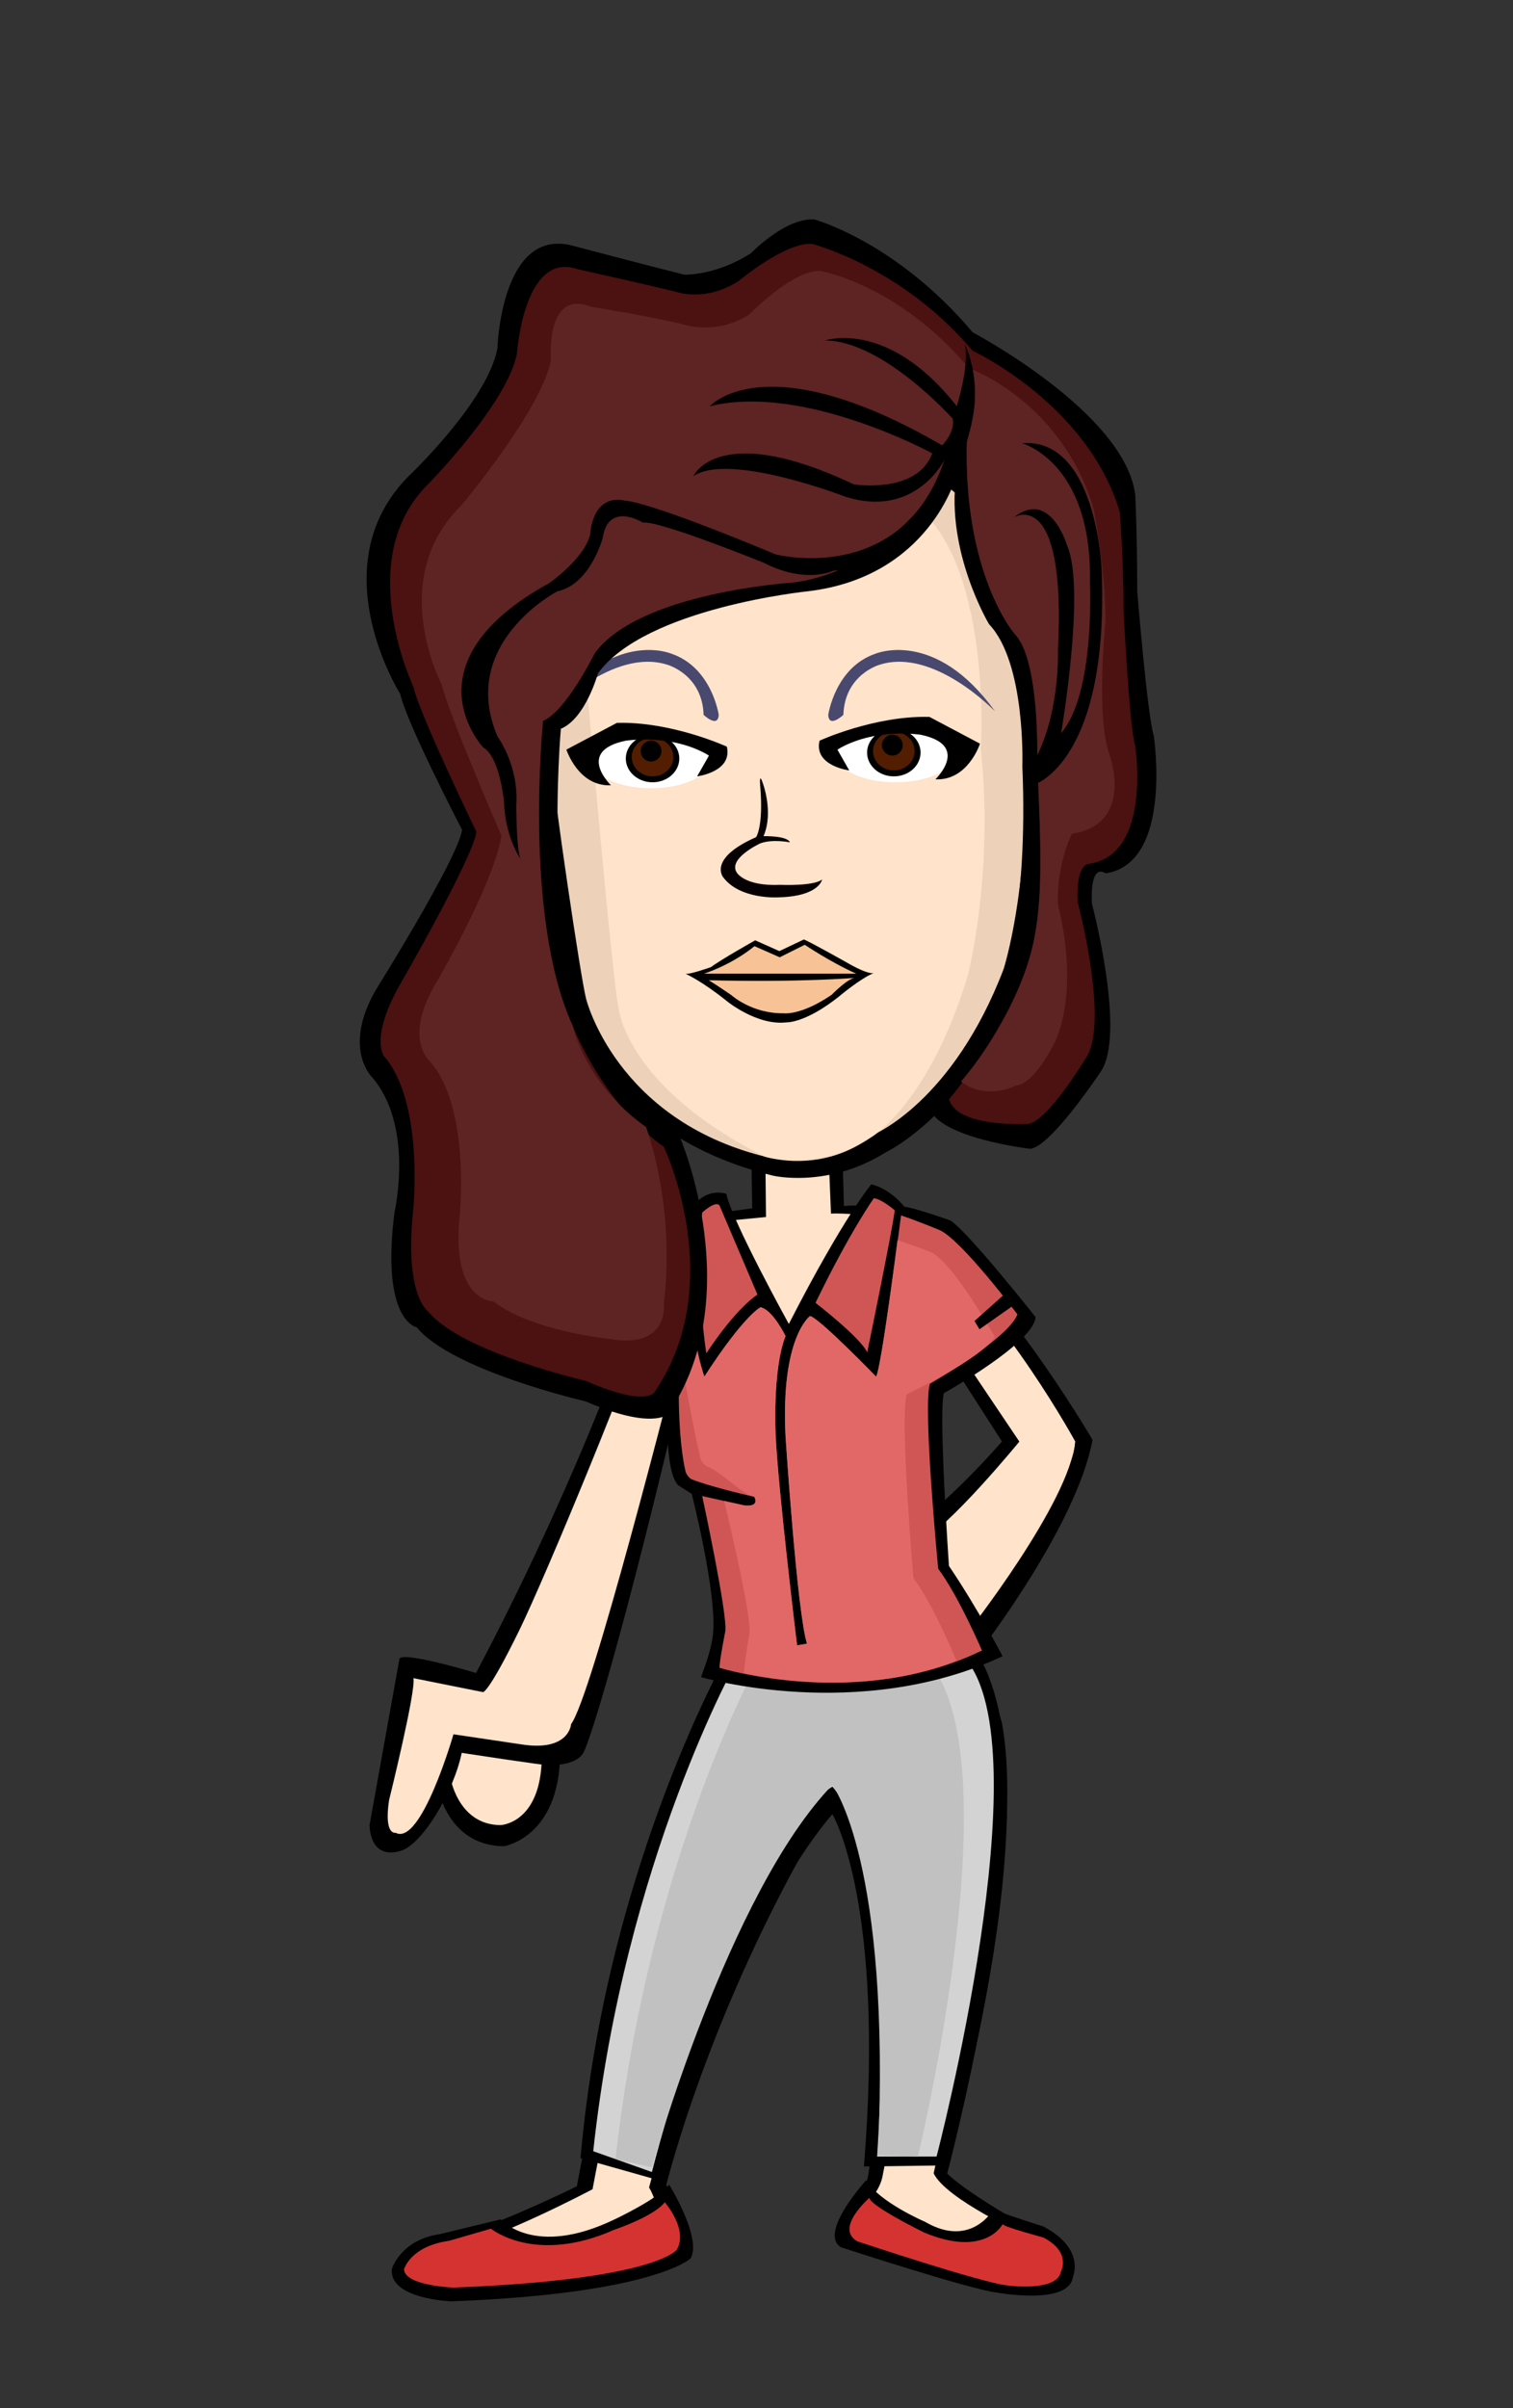 <?xml version="1.0" encoding="utf-8"?><!DOCTYPE svg PUBLIC "-//W3C//DTD SVG 1.1//EN" "http://www.w3.org/Graphics/SVG/1.1/DTD/svg11.dtd"><svg version="1.1" id="Layer_1" xmlns="http://www.w3.org/2000/svg" xmlns:xlink="http://www.w3.org/1999/xlink" x="0px" y="0px"  width="220px" height="350px" viewBox="0 0 220 350" enable-background="new 0 0 220 350" xml:space="preserve"><rect x="0" y="0" width="220" height="350" fill="#333333" stroke="none"/><g xmlns="http://www.w3.org/2000/svg" transform="translate(0, 60)" id="FullBodyTranslator"><g id='palm'><g id="palm">
	<path fill-rule="evenodd" clip-rule="evenodd" d="M66.57,192.689c0,0-1.69,5.681-2.87,7.291c0,0,1.46,8.289,9.579,8.35
		c0,0,8.671-1.35,8.141-14.83L66.57,192.689z"/>
	<path fill-rule="evenodd" clip-rule="evenodd" fill="#FFE3CA" d="M67.71,192.32c0,0-1.33,4.57-2.26,5.869c0,0,1.06,7.051,7.35,7.07
		c0,0,6.33-0.24,5.97-11.06L67.71,192.32z"/>
</g></g><g id='held'></g><g id='body'>
<g id="FemaleBodyOK-nopalm">
	<path fill-rule="evenodd" clip-rule="evenodd" d="M58.08,181.12l-4.34,24.101c0,0-0.12,5.109,4.48,3.799
		c3.17-0.899,7.709-8.52,8.92-14.26c0,0,12.319,1.881,12.59,1.79c0.09-0.03,4.24,0.22,5.22-2.04c2.03-4.71,8.79-28.64,18.04-69.779
		l-8.391-0.17c0,0-8.449,26.58-25.379,58.59C69.221,183.15,58.359,179.88,58.08,181.12z"/>
	<line fill-rule="evenodd" clip-rule="evenodd" fill="#006600" x1="132.58" y1="262.859" x2="132.59" y2="262.859"/>
	<path fill-rule="evenodd" clip-rule="evenodd" d="M131.51,127.42l14.18,22.09c0,0-8.1,9.36-14.18,13.15
		c0,0-10.119,26.3,11.311,16.859c0,0,13.76-17.869,16.039-30.26c0,0-15.649-26.73-26.279-30.779
		C132.58,118.48,129.49,119.08,131.51,127.42z"/>
	<path fill-rule="evenodd" clip-rule="evenodd" fill="#FFE3CA" d="M132.7,126.41l15.53,23.1c0,0-10.33,12.62-14.641,14.641
		c0,0-1.32,1.55-3.01,3.25c-4.1,4.119-3.62,17.52,10.05,9.93c0,0,14.94-18.971,15.7-27.82c0,0-9.83-18.07-21.71-28.51
		C134.62,121,131.01,122.37,132.7,126.41z"/>
	<path fill-rule="evenodd" clip-rule="evenodd" d="M140.772,125.566c-0.86-2.23-5.74-7.08-5.74-7.08
		c-5.07-4.051-12.32-3.201-12.32-3.201l-0.34-12.31l-13.17,0.671l0.17,11.969l-6.25,0.851c0,0-6.58,0.84-9.96,12.31l6.25,7.92
		c-2.7,11.301,4.39,16.181,4.39,16.181c0.17,9.1,3.541,22.93,3.541,22.93c0.17,3.38-2.19,6.41-2.19,6.41
		c-12.53,27.12-21.271,75.53-21.271,75.53s-14.229,7.06-21.27,8.26c0,0-9.471,4.689,2.2,6.41c0,0,24.14-0.11,34.43-3.54
		c0,0-0.819-8.72-2.36-11.3c0,0,6.92-28.49,25.66-58.16c0,0,8.771,24.439,3.711,56.65c-0.511,3.229-2.971,5.069-3.711,7.409
		c0,0-1.939,2.95,7.93,4.729c0,0,14.57,5.771,21.611,3.201c0,0,3.209-1.431-0.341-6.41c0,0-10.8-5.9-14.01-9.1
		c0,0,11.88-44.82,7.93-65.591c0,0-2.53-9.61-11.31-21.069c0,0-1.86-17.631-1.35-31.531c0,0,0.909-1.619,2.279-5.059
		L140.772,125.566z"/>
	<path fill-rule="evenodd" clip-rule="evenodd" fill="#FFE3CA" d="M138.34,124.721c-1.18-1.851-3.449-4.041-3.449-4.041
		c-3.211-4.72-14.061-4.3-14.061-4.3L120.37,105l-9.11,0.25l0.12,11.63l-6.81,0.66c0,0-7.16,1.45-9.62,11.729l5.84,6.25
		c-2.36,12.641,5.739,16.181,5.739,16.181c0.171,8.75,2.531,22.93,2.531,22.93c1.16,2.97-1.67,7.61-1.67,7.61
		c-12.111,26.09-21.23,75.939-21.23,75.939s-14.28,7.59-21.09,8.75c0,0-8.291,1.811,2.99,3.461c0,0,18.92-0.5,28.879-3.801
		c0,0-1.069-6.199-2.56-8.67c0,0,9.11-35.24,29.11-64.449c0,0,10.8,33.85,4.82,62.899c-0.521,2.55-2.771,4.06-3.381,6.271
		c0,0-1.439,1.31,6.36,2.789c0,0,10.181,5.641,19.47,3.95c0,0,2.19-1.51-1.689-4.55c0,0-11.48-5.17-13.311-8.96
		c0,0,10.961-47.05,7.141-67.021c0,0-2.91-8.229-10.881-20.119c0,0-1.34-19-0.84-32.371c0,0,2.005-5.805,3.695-6.984L138.34,124.721
		z"/>
	<path fill-rule="evenodd" clip-rule="evenodd" fill="#FFE3CA" d="M100.71,128.92c-3.56,14.09-14.72,57.74-17.67,61.66
		c0,0-0.229,4.07-7.29,2.939l-9.811-1.459c0,0-4.699,16.319-8.42,14.31c0,0-1.72,0.43-0.949-4.729c0,0,3.97-16.031,3.539-17.74
		l10.131,2.029c0,0,0.779,0.16,5.21-8.869c3.909-7.961,17.2-40.07,19.989-49.461C96.74,123.21,101.4,126.18,100.71,128.92z"/>
	<path fill-rule="evenodd" clip-rule="evenodd" fill="#FFE3CA" d="M132.7,126.41l15.53,23.1c0,0,7.34,8.85,8.1,0
		c0,0-9.83-18.07-21.71-28.51C134.62,121,131.01,122.37,132.7,126.41z"/>
</g>
<g id="underwear">
	<path fill="#EEEEEC" stroke="#000000" d="M105.417,183.496c0,0,12.452,0.863,16.935,0.71c6.398,0.014,19.088-2.3,19.088-2.3
		l1.151,2.089l-18.485,13.107l-3.193,0.168l-16.025-11.884L105.417,183.496z"/>
	<polygon fill="#FCAF3E" points="118.183,186.236 118.993,188.782 117.329,190.713 120.032,190.939 121.544,193.212 
		122.403,190.802 125.003,190.276 122.831,188.563 122.927,185.966 120.724,187.316 	"/>
	<polygon fill="#FCAF3E" points="129.286,186.233 129.784,187.796 128.763,188.98 130.422,189.12 131.35,190.515 131.877,189.035 
		133.473,188.713 132.14,187.661 132.198,186.067 130.846,186.896 	"/>
	<polygon fill="#FCAF3E" points="133.817,184.562 134.195,185.75 133.419,186.651 134.681,186.758 135.386,187.817 135.787,186.692 
		137,186.447 135.987,185.647 136.031,184.437 135.003,185.066 	"/>
	<polygon fill="#FCAF3E" points="124.919,185.511 125.242,186.525 124.579,187.295 125.656,187.386 126.259,188.291 126.602,187.33 
		127.638,187.121 126.772,186.438 126.811,185.403 125.932,185.941 	"/>
	<polygon fill="#FCAF3E" points="118.411,192.552 118.645,193.285 118.166,193.841 118.944,193.906 119.379,194.56 119.627,193.866 
		120.375,193.715 119.75,193.222 119.777,192.475 119.143,192.863 	"/>
	<polygon fill="#FCAF3E" points="125.249,191.509 125.482,192.242 125.004,192.798 125.782,192.863 126.217,193.517 
		126.465,192.823 127.213,192.672 126.588,192.179 126.615,191.432 125.98,191.82 	"/>
	<polygon fill="#FCAF3E" points="114.4,187.648 114.641,188.401 114.148,188.972 114.947,189.038 115.395,189.71 115.648,188.997 
		116.416,188.843 115.773,188.336 115.802,187.568 115.151,187.969 	"/>
	<polygon fill="#FCAF3E" points="137.252,183.445 137.492,184.198 137,184.769 137.799,184.835 138.246,185.507 138.5,184.794 
		139.268,184.64 138.625,184.133 138.653,183.365 138.003,183.766 	"/>
	<polygon fill="#FCAF3E" points="110.188,185.193 110.548,186.323 109.81,187.18 111.01,187.281 111.681,188.29 112.062,187.219 
		113.216,186.986 112.251,186.226 112.294,185.073 111.316,185.674 	"/>
	<path fill-rule="evenodd" clip-rule="evenodd" fill="#EEEEEC" stroke="#000000" d="M116.61,142.375
		c-9.392-9.75-16.756-0.182-16.756-0.182c-0.729,6.207,2.192,8.116,4.702,10.14l27.693-3c0.444-4.657,0-7.499,0-7.499
		C124.479,130.375,116.61,142.375,116.61,142.375z"/>
	<polygon fill="#FCAF3E" points="108.947,141.813 109.758,144.359 108.094,146.29 110.797,146.517 112.309,148.789 113.168,146.379 
		115.768,145.854 113.596,144.141 113.691,141.543 111.488,142.894 	"/>
	<polygon fill="#FCAF3E" points="121.955,144.178 122.506,145.906 121.376,147.217 123.211,147.371 124.237,148.914 
		124.821,147.277 126.586,146.921 125.111,145.758 125.176,143.994 123.68,144.912 	"/>
	<polygon fill="#FCAF3E" points="127.73,143.128 128.108,144.315 127.332,145.217 128.594,145.323 129.299,146.383 129.7,145.258 
		130.913,145.013 129.9,144.213 129.944,143.002 128.916,143.632 	"/>
	<polygon fill="#FCAF3E" points="117.491,144.151 117.814,145.166 117.151,145.936 118.229,146.026 118.831,146.932 
		119.174,145.971 120.21,145.762 119.345,145.078 119.383,144.044 118.504,144.582 	"/>
	<polygon fill="#FCAF3E" points="107.532,148.031 107.851,149.032 107.197,149.791 108.26,149.88 108.853,150.771 109.191,149.825 
		110.212,149.619 109.359,148.945 109.396,147.926 108.53,148.457 	"/>
	<polygon fill="#FCAF3E" points="116.805,148.384 117.038,149.117 116.56,149.673 117.338,149.738 117.772,150.392 118.021,149.698 
		118.769,149.547 118.144,149.054 118.171,148.307 117.536,148.695 	"/>
	<polygon fill="#FCAF3E" points="126.354,139.507 126.587,140.24 126.108,140.796 126.887,140.861 127.321,141.515 127.569,140.821 
		128.317,140.67 127.692,140.177 127.72,139.43 127.085,139.818 	"/>
	<polygon fill="#FCAF3E" points="104.023,145.633 104.264,146.387 103.771,146.957 104.57,147.023 105.018,147.695 105.271,146.982 
		106.039,146.828 105.396,146.32 105.425,145.553 104.774,145.953 	"/>
	<polygon fill="#FCAF3E" points="121.628,139.481 121.868,140.234 121.376,140.805 122.175,140.871 122.622,141.543 122.876,140.83 
		123.644,140.676 123.001,140.169 123.029,139.401 122.379,139.802 	"/>
	<polygon fill="#FCAF3E" points="102.387,141.189 102.824,142.565 101.926,143.607 103.387,143.732 104.204,144.96 104.669,143.656 
		106.073,143.373 104.898,142.446 104.951,141.043 103.76,141.774 	"/>
</g>
</g><g id='socks'></g><g id='shoes'><line fill-rule="evenodd" clip-rule="evenodd" fill="#006600" x1="132.222" y1="262.934" x2="132.231" y2="262.934"/>
	<path fill-rule="evenodd" clip-rule="evenodd" d="M56.981,269.754c0,0,1.28-4.24,6.96-5.039l8.88-2.16c0,0,4.801,5.68,16.561,0
		c0,0,6.32-2.961,7.92-5.041c0,0,4.8,7.761,3.119,10.721c0,0-5.279,5.119-34.799,6.24C65.622,274.475,56.501,274.154,56.981,269.754
		z"/>
	<path fill-rule="evenodd" clip-rule="evenodd" fill="#D53331" d="M58.741,269.834c0,0,0.881-3.359,6.561-4.16l6.08-1.76
		c0,0,6.4,5.28,17.92,0.16c0,0,5.76-1.92,7.359-4c0,0,3.44,3.92,1.76,6.88c0,0-2.959,4.399-32.479,5.521
		C65.941,272.475,58.901,272.234,58.741,269.834z"/>
	<path fill-rule="evenodd" clip-rule="evenodd" d="M125.941,256.874c0,0-6.96,7.63-3.69,9.729c0,0,18.851,6.16,22.621,6.58
		c0,0,10.649,1.99,11.149-2.31c0,0,1.841-4.079-4.36-7.3c0,0-6.819-2.12-7.16-2.54c0,0-3.209,5.84-10,1.88
		C134.501,262.914,127.782,260.034,125.941,256.874z"/>
	<path fill-rule="evenodd" clip-rule="evenodd" fill="#D53331" d="M126.421,259.434c0,0-5.119,4.4-1.76,6.32
		c0,0,17.951,5.98,21.721,6.4c0,0,7.32,1.04,7.88-2c0,0,1.601-2.801-2.56-4.96c0,0-5.58-1.5-5.92-1.92c0,0-2.521,4.909-11.4,1.2
		C134.382,264.475,126.501,260.614,126.421,259.434z"/></g><g id='bottom'><path fill-rule="evenodd" clip-rule="evenodd" d="M106.195,179.615c0,0-18.014,31.1-21.784,74.049l11.931,3.37
		c0,0,10.319-36.479,24.69-53.37c0,0,7.709,12.811,4.59,51.21l12-0.159c0,0,16.765-56.38,4.045-75.1
		C141.667,179.615,116.035,180.875,106.195,179.615z"/>
	<path fill-rule="evenodd" clip-rule="evenodd" fill="#D3D3D3" d="M107.315,181.096c0,0-16.494,29.139-21.054,71.559l8.53,3.029
		c0,0,11.859-47.42,26.24-56.01c0,0,9.389,8.881,6.51,53.76h8.64c0,0,15.601-59.52,4.08-72.479
		C140.262,180.954,117.155,182.365,107.315,181.096z"/>
	<path fill-rule="evenodd" clip-rule="evenodd" fill="#c1c1c1" d="M110.351,181.382c0,0-15.919,28.292-20.85,72.413l5.281,1.199
		c0,0,11.159-39.96,26.25-55.561c0,0,8.549,11.041,6.629,53.761l5.801,0.239c0,0,14.158-58.307,1.288-72.197
		C134.75,181.236,120.334,182.25,110.351,181.382z"/></g><g id='top'><path fill-rule="evenodd" clip-rule="evenodd" d="M87.462,136.694l9.68,6.58c0,0-0.68,10.44,1.48,12.6l1.959,1.24
		c0,0,3.75,14.649,3.08,20.51c-0.279,2.45-1.479,5.38-1.72,6.13c0,0,22.96,6.75,43.841-3.039c0,0-3.48-6.73-7.801-13.131
		c0,0-1.561-22.73-0.72-25.109c0,0,13.08-7.291,13.319-11.051c0,0-9.6-12.149-12.359-14.029c0,0-5.28-1.881-6.721-2.01
		c0,0-1.879-2.511-4.799-3.261c0,0-3.961,4.61-12,20.3c0,0-8.36-15.14-9.08-18.91c0,0-3.041-1.119-5.121,2.24
		c0,0-3.439,0.07-4.52,2.211C95.981,117.965,87.702,134.814,87.462,136.694z"/>
	<path fill-rule="evenodd" clip-rule="evenodd" fill="#cf5655" d="M104.622,115.204l5.52,12.95c0,0-3,1.8-7.439,8.54
		c0,0-1.681-10.58-0.601-20.46C102.102,116.234,104.021,114.444,104.622,115.204z"/>
	<path fill-rule="evenodd" clip-rule="evenodd" fill="#cf5655" d="M118.581,129.354c0,0,6.561,5.07,7.521,7.201
		c0,0,3.64-17.631,4-20.641c0,0-1.84-1.63-3.04-1.76C127.062,114.154,123.622,118.934,118.581,129.354z"/>
	<path fill-rule="evenodd" clip-rule="evenodd" fill="#cf5655" d="M89.862,135.834l7.319,4.881l0.36-3.891c0,0,0.479-3.27,1.32-0.38
		c0,0-0.721,10.729,0.84,17.51c0,0,0.319,0.83,0.959,1.08c2.15,0.86,7.15,2.12,9,2.5c0,0,0.961,1.511-1.439,1.261l-6.12-1.361
		c0,0,3.72,17.17,3.36,19.681c0,0-0.84,4.149-0.84,5.28c0,0,20.039,6.279,38.16-2.51c0,0-3.361-7.871-6.361-11.891
		c0,0-2.279-23.62-1.199-26.88c0,0,11.279-6.44,12.72-10.08c0,0-8.04-10.729-11.28-12.239c0,0-3.359-1.4-5.64-2.15
		c0,0-2.92,22.55-3.64,23.43c0,0-8.28-8.55-9.6-8.8c0,0-4.281,3.04-3.561,17.47c0,0,1.68,25.62,3.12,30.141l-1.44,0.25
		c0,0-2.76-22.601-3.119-30.641c0,0-0.48-9.41,1.439-14.311c0,0-1.84-3.81-3.641-4.189c0,0-2.399,1.17-8.16,10.08
		c0,0-3.559-8.8-1.879-22.609c0,0-1.76,0.229-3.08,1.489C97.462,118.954,92.382,128.805,89.862,135.834z"/>
	<path fill-rule="evenodd" clip-rule="evenodd" fill="#E16867" d="M92.182,137.354l5,3.361l0.36-3.891c0,0,0.479-3.27,1.32-0.38
		c0,0,1.439,8.81,3,15.59c0,0,0.319,0.83,0.959,1.08c2.15,0.86,4.99,4.04,6.84,4.42c0,0,0.961,1.511-1.439,1.261l-2.92-0.641
		c0,0,4.04,16.689,3.68,19.199c0,0-0.8,4.631-0.8,5.761c0,0,16,4.16,30.88-1.761c0,0-3.24-7.979-6.24-12
		c0,0-2.039-23.459-0.959-26.719c0,0,10.559-4.961,12.799-8.32c0,0-6.039-10.811-9.279-12.32c0,0-2.6-1.01-4.881-1.76
		c0,0-2.399,18.96-3.119,19.84c0,0-8.28-8.55-9.6-8.8c0,0-4.281,3.04-3.561,17.47c0,0,1.68,25.62,3.12,30.141l-1.44,0.25
		c0,0-2.76-22.601-3.119-30.641c0,0-0.48-9.41,1.439-14.311c0,0-1.84-3.81-3.641-4.189c0,0-2.399,1.17-8.16,10.08
		c0,0-3.039-8.641-2.079-20c0,0-0.761,0.66-2.08,1.92C98.262,121.994,94.702,130.324,92.182,137.354z"/>
	<polygon fill-rule="evenodd" clip-rule="evenodd" points="90.222,133.074 95.382,136.555 95.622,135.594 90.821,131.034 	"/>
	<polygon fill-rule="evenodd" clip-rule="evenodd" points="147.462,129.654 142.421,133.194 141.702,131.994 146.262,127.914 	"/></g><g id='necklace'></g><g id='bracelet'></g><g xmlns="http://www.w3.org/2000/svg" transform="translate(43,-32) scale(1.8)" id="HeadTranslator"><g id='face'><path fill-rule="evenodd" clip-rule="evenodd" d="M19.74,45.065c0,0,1.44,19.08,2.99,21.66c0,0,2.65,9.42,15.84,12.65
	c0,0,4.45,1.05,9.13-1.91c0,0,6.76-3.16,11.12-14.119c0,0,1.72-4,1.72-14.681c0,0-0.94-21.68-5.521-24.24
	c-1.92-2.56-11.689-7.33-18.399-5.76c-4.8,1.12-9.92,2.72-13.12,7.2C18.49,29.655,19.74,45.065,19.74,45.065z"/>
<path fill-rule="evenodd" clip-rule="evenodd" fill="#edd1b8" d="M58.939,46.425c-0.399-16.56-4.399-21.04-4.399-21.04
	c-8.319-8.16-20.89-7.44-28.32-1.28c-7.52,6.24-5.73,20.41-5.69,20.85c0.31,3.75,2.51,18.58,2.93,20.15c0,0,2.4,9.72,14.4,12.72
	c0,0,4.68,1.56,8.88-1.8c0,0,6.359-2.641,10.439-13.32C57.18,62.705,59.18,56.555,58.939,46.425z"/>
<path fill-rule="evenodd" clip-rule="evenodd" fill="#FFE3CA" d="M23.5,39.705c0,0,2.12,24.439,2.6,26.24
	c0,0,0.64,6.279,11.76,11.88c0,0,4.361,1.319,8.64-1.56c0,0,4.68-2.721,7.8-13.08c0,0,2.12-8.201,1.04-18.281
	c0,0,1.12-17.12-6.88-20.64c-2.72-2.4-6.88-2.56-11.36-2.24c-3.21,0.23-5.28,0.16-9.92,4.96C23.18,31.145,23.5,39.705,23.5,39.705z"/></g><g id='eyes'>	<path fill-rule="evenodd" clip-rule="evenodd" fill="#FFFFFF" d="M24.025,45.931c0-1.189,2.1-2.16,4.68-2.16s4.68,0.971,4.68,2.16
		s-2.1,2.16-4.68,2.16S24.025,47.12,24.025,45.931z"/>
	<path fill-rule="evenodd" clip-rule="evenodd" d="M26.665,45.69c0-1.06,0.97-1.92,2.16-1.92s2.16,0.86,2.16,1.92
		c0,1.061-0.97,1.92-2.16,1.92S26.665,46.751,26.665,45.69z"/>
	<ellipse fill-rule="evenodd" clip-rule="evenodd" fill="#521D00" cx="28.825" cy="45.571" rx="1.68" ry="1.561"/>
	<path fill-rule="evenodd" clip-rule="evenodd" d="M27.865,45.091c0-0.46,0.38-0.84,0.84-0.84s0.84,0.38,0.84,0.84
		s-0.38,0.84-0.84,0.84S27.865,45.551,27.865,45.091z"/>
	<path fill-rule="evenodd" clip-rule="evenodd" d="M25.465,47.851c0,0-2.88-2.76,1.2-3.6c0,0,3.72-0.6,6.72,1.199l-0.96,1.681
		c0,0,2.88-0.36,2.4-2.399c0,0-4.44-2.041-8.88-1.92l-4.08,2.16C21.865,44.971,22.825,47.971,25.465,47.851z"/>
	<path fill-rule="evenodd" clip-rule="evenodd" fill="#FFFFFF" d="M53.115,45.45c0-1.189-2.09-2.159-4.68-2.159
		c-2.58,0-4.68,0.97-4.68,2.159c0,1.19,2.1,2.16,4.68,2.16C51.025,47.61,53.115,46.641,53.115,45.45z"/>
	<path fill-rule="evenodd" clip-rule="evenodd" d="M50.475,45.211c0-1.06-0.959-1.92-2.159-1.92c-1.19,0-2.16,0.86-2.16,1.92
		s0.97,1.92,2.16,1.92C49.516,47.131,50.475,46.271,50.475,45.211z"/>
	<path fill-rule="evenodd" clip-rule="evenodd" fill="#521D00" d="M49.995,45.091c0-0.859-0.75-1.561-1.68-1.561
		c-0.921,0-1.681,0.701-1.681,1.561s0.76,1.561,1.681,1.561C49.245,46.651,49.995,45.95,49.995,45.091z"/>
	<path fill-rule="evenodd" clip-rule="evenodd" d="M49.035,44.61c0-0.459-0.37-0.84-0.84-0.84c-0.46,0-0.84,0.381-0.84,0.84
		c0,0.461,0.38,0.84,0.84,0.84C48.665,45.45,49.035,45.071,49.035,44.61z"/>
	<path fill-rule="evenodd" clip-rule="evenodd" d="M51.676,47.37c0,0,2.879-2.76-1.201-3.6c0,0-3.719-0.6-6.719,1.2l0.959,1.681
		c0,0-2.879-0.36-2.399-2.4c0,0,4.44-2.04,8.88-1.92l4.08,2.16C55.275,44.491,54.315,47.491,51.676,47.37z"/></g><g id='features'><path display="inline" fill-rule="evenodd" clip-rule="evenodd" fill="#060002" d="M37.7,47.59c0,0,0.94,2.391,0.09,4.37
		c0,0,1.92-0.05,2.13,0.5c0,0-1.36-0.29-2.39,0.08c0,0-2.6,1.2-1.92,2.33c0,0,0.59,1.149,3.54,1.021c0,0,2.689,0.119,3.37-0.431
		c0,0-0.21,1.36-3.54,1.44c0,0-3.07,0.199-4.44-1.61c0,0-1.3-1.511,2.65-3.25c0,0,0.6-0.841,0.34-4.03
		C37.53,48.01,37.4,46.75,37.7,47.59z"/></g><g id='mouth'><path display="inline" fill-rule="evenodd" clip-rule="evenodd" d="M31.479,63.062c0,0,1.33,0.59,3.34,2.21
		c0,0,2.44,2.01,4.84,1.72c0,0,1.5,0.08,4.22-2.08c0,0,1.76-1.489,2.84-1.909c0,0-0.29,0.219-1.92-0.681c0,0-3.26-1.84-3.75-2.021
		l-1.98,0.94l-1.95-0.87c0,0-2.72,1.52-3.57,2.16C33.549,62.531,31.759,63.172,31.479,63.062z"/>
	<path display="inline" fill-rule="evenodd" clip-rule="evenodd" fill="#f7c295" d="M32.979,63.062c0,0,2.16-0.66,4.08-2.22
		l2.04,0.899l2.021-1.01c0,0,2.119,1.43,4.16,2.33H32.979z"/>
	<path display="inline" fill-rule="evenodd" clip-rule="evenodd" fill="#f7c295" d="M33.369,63.592c0,0,0.73,0.449,1.83,1.209
		c0,0,1.64,1.49,4.19,1.461c0,0,1.39,0.22,3.9-1.49c0,0,1.34-1.37,1.91-1.37C45.199,63.401,40.719,63.781,33.369,63.592z"/></g><g id='eyebrows'><path fill-rule="evenodd" clip-rule="evenodd" fill="#49496F" d="M20.7,41.885c0,0,4.93-5.16,9.31-3.771c0,0,2.83,0.771,2.94,4.05
		c0,0,1.16,1.11,1.22,0c0,0-0.55-3.83-3.83-4.939C30.34,37.225,25.52,35.165,20.7,41.885z"/>
	<path fill-rule="evenodd" clip-rule="evenodd" fill="#49496F" d="M56.49,41.885c0,0-4.931-5.16-9.311-3.771
		c0,0-2.83,0.771-2.939,4.05c0,0-1.17,1.11-1.221,0c0,0,0.551-3.83,3.82-4.939C46.84,37.225,51.67,35.165,56.49,41.885z"/></g><g id='hair'>	<path fill-rule="evenodd" clip-rule="evenodd" d="M13.438,51.446c0,0-4.49-8.631-4.99-10.961c0,0-6.55-10.32,0.67-17.59
		c0,0,6.33-5.98,7.17-10.29c0,0,0.28-9.69,5.93-8.36c0,0,6.52,1.72,9.18,2.38c0,0,2.55,0.09,5.38-1.74c0,0,2.791-2.89,5.121-2.72
		c0,0,6.629,1.8,12.779,9.11c0,0,12.311,6.49,13.141,13.13c0,0,0.159,3.141,0.159,7.78c0,0,0.83,10.13,1.33,11.62
		c0,0,1.601,10.33-3.89,11.16c0,0-1.26-1.029-1.1,2.449c0,0,2.83,10.631,0.67,13.621c0,0-3.99,6-5.65,6.17
		c0,0-7.49-0.871-8.16-3.359c0,0,8.48-4.641,7.52-27.521c0,0,0.301-8.33-2.689-11.479c0,0-3.49-5.81-2.66-11.95
		c0,0-2.16,8.13-11.97,9.29c0,0-13.14,1.33-16.97,6.64c0,0-0.99,3.631-2.99,4.461c0,0-1.7,19.029,3.36,26.24
		c0,0,3.29,4.83,6.29,6.82c0,0,5.48,12.84-1.01,22.299c0,0-1.32,1.27-6.64-1.049c0,0-10.81-2.49-13.64-5.98c0,0-2.92-0.49-1.8-9.291
		c0,0,1.63-6.979-1.86-10.959c0,0-2.33-2.33,0.34-6.971C6.458,64.396,13.108,53.767,13.438,51.446z"/>
	<path fill-rule="evenodd" clip-rule="evenodd" fill="#4c1111" d="M14.598,51.616c0,0-4.64-9.58-5.1-11.74
		c0,0-4.95-10.351,1.23-16.371c0,0,6.36-6.489,7.14-10.5c0,0,0.56-8.37,4.92-6.82c0,0,5.57,1.23,8.04,1.85c0,0,2.32,0.8,4.95-0.9
		c0,0,3.759-3.15,5.929-3c0,0,7.25,1.84,12.971,8.63c0,0,9.311,4.32,11.891,13.021c0,0,0.31,3.699,0.31,8.029
		c0,0,0.47,9.42,0.93,10.811c0,0,1.39,8.801-3.71,9.57c0,0-1.08-0.15-0.93,3.09c0,0,2.63,9.879,0.619,12.66c0,0-3.09,5.1-4.639,5.25
		c0,0-5.75,0.33-6.371-1.99c0,0,5.28-6.24,6.73-12.279c0.87-3.672,0.71-7.881,0.391-15.08c0,0,0.239-8.161-1.841-10.241
		c0,0-4.159-4.8-3.84-15.68c0,0-4.99,10.479-14.11,11.56c0,0-12.41,0.78-15.97,5.721c0,0-2.3,4.67-4.16,5.439
		c0,0-1.63,15.871,2.4,24.641c0,0,2.4,6.24,7.36,9.76c0,0,5.27,11.01-0.76,19.811c0,0-0.62,1.24-5.56-0.92
		c0,0-10.05-2.32-12.68-5.561c0,0-2.01-1.24-1.24-8.34c0,0,0.87-8.631-2.38-12.33c0,0-1.14-1.49,1.33-5.811
		C8.448,63.896,14.288,53.776,14.598,51.616z"/>
	<path fill-rule="evenodd" clip-rule="evenodd" fill="#5e2323" d="M16.618,51.927c0,0-4.34-10-4.8-12.16c0,0-4.58-8.541,1.6-14.561
		c0,0,6.43-7.67,7.2-11.681c0,0-0.48-5.76,3.2-4.32c0,0,5.05,0.82,7.52,1.44c0,0,2.65,0.9,5.28-0.8c0,0,3.6-3.67,5.76-3.52
		c0,0,6.28,1.05,12,7.84c0,0,7.5,2.66,10.079,11.36c0,0,0.961,4.8,0.961,9.12c0,0-0.801,7.68,0.32,10.721c0,0,2.06,5.629-3.041,6.4
		c0,0-1.27,2.52-1.119,5.76c0,0,1.76,6.24-0.16,10.879c0,0-1.65,3.531-3.2,3.68c0,0-2.399,1.281-4.479-0.318
		c0,0,4.319-4.801,5.77-10.84c0.87-3.672,0.71-7.881,0.391-15.08c0,0,0.239-8.161-1.841-10.241c0,0-4.159-4.8-3.84-15.68
		c0,0-4.99,10.479-14.11,11.56c0,0-12.41,0.78-15.97,5.721c0,0-2.3,4.67-4.16,5.439c0,0-1.63,15.871,2.4,24.641
		c0,0,0.96,4.641,5.92,8.16c0,0,2.4,6.24,1.44,14.24c0,0,0.48,3.68-4.32,2.879c0,0-6.4-0.639-9.44-3.039c0,0-3.49,0.059-2.72-7.041
		c0,0,0.85-8.609-2.4-12.32c0,0-2.15-1.76,0.32-6.08C11.178,64.085,15.978,55.927,16.618,51.927z"/>
	<path fill-rule="evenodd" clip-rule="evenodd" d="M21.138,32.186c0,0-8.05,4.19-4.84,11.72c0,0,1.74,2.34,1.52,5.551
		c0,0,0,3.539,0.33,4.311c0,0-1.22-1.66-1.33-4.641c0,0-0.33-3.551-1.66-4.32c0,0-6.46-6.801,5.32-13.28c0,0,2.88-1.989,3.32-3.979
		c0,0,0.12-3.32,2.89-2.66c0,0,1.44-0.11,12.08,4.32c0,0,10.2,2.649,13.641-7.641c0,0-2.33,4.76-7.99,2.99c0,0-9.42-3.65-12.3-1.66
		c0,0,1.99-4.54,12.97,0.66c0,0,5.109,0.811,6.33-2.51c0,0-10.43-5.68-17.97-3.8c0,0,4.47-5.14,18.77,3.16
		c0,0,1.069-1.05,0.851-2.16c0,0-5.65-6.31-10.311-6.31c0,0,5.1-1.77,10.641,5.31c0,0,1-3.09,0.67-4.98c0,0,0.879,1.76,0.799,4.3
		c-0.06,2.1-0.93,4.721-2.129,7.32c0,0-2.33,5.98-9.311,6.64c0,0-2.221,1.11-5.66-0.659c0,0-8.49-3.44-9.71-3.221
		c0,0-2.81-1.76-3.26,1.23C24.798,27.876,23.798,31.636,21.138,32.186z"/>
	<path fill-rule="evenodd" clip-rule="evenodd" d="M58.008,26.216c0,0,4.24-2.61,3.57,10.67c0,0,0.199,5.49-2.08,9.279
		c-0.5,0.83,0.17,1.631,0.17,1.631s6.1-1.869,5.43-17.471c0,0-0.439-10.59-6.43-10.09c0,0,5.65,1.5,5.49,11.12
		c0,0,0.459,9.05-2.33,12.29c0,0,2-11.62,0.5-15.109C62.328,28.536,60.998,23.886,58.008,26.216z"/></g><g id='beard'></g><g id='glasses'></g><g id='hat'></g><g id='999'></g></g></g></svg>